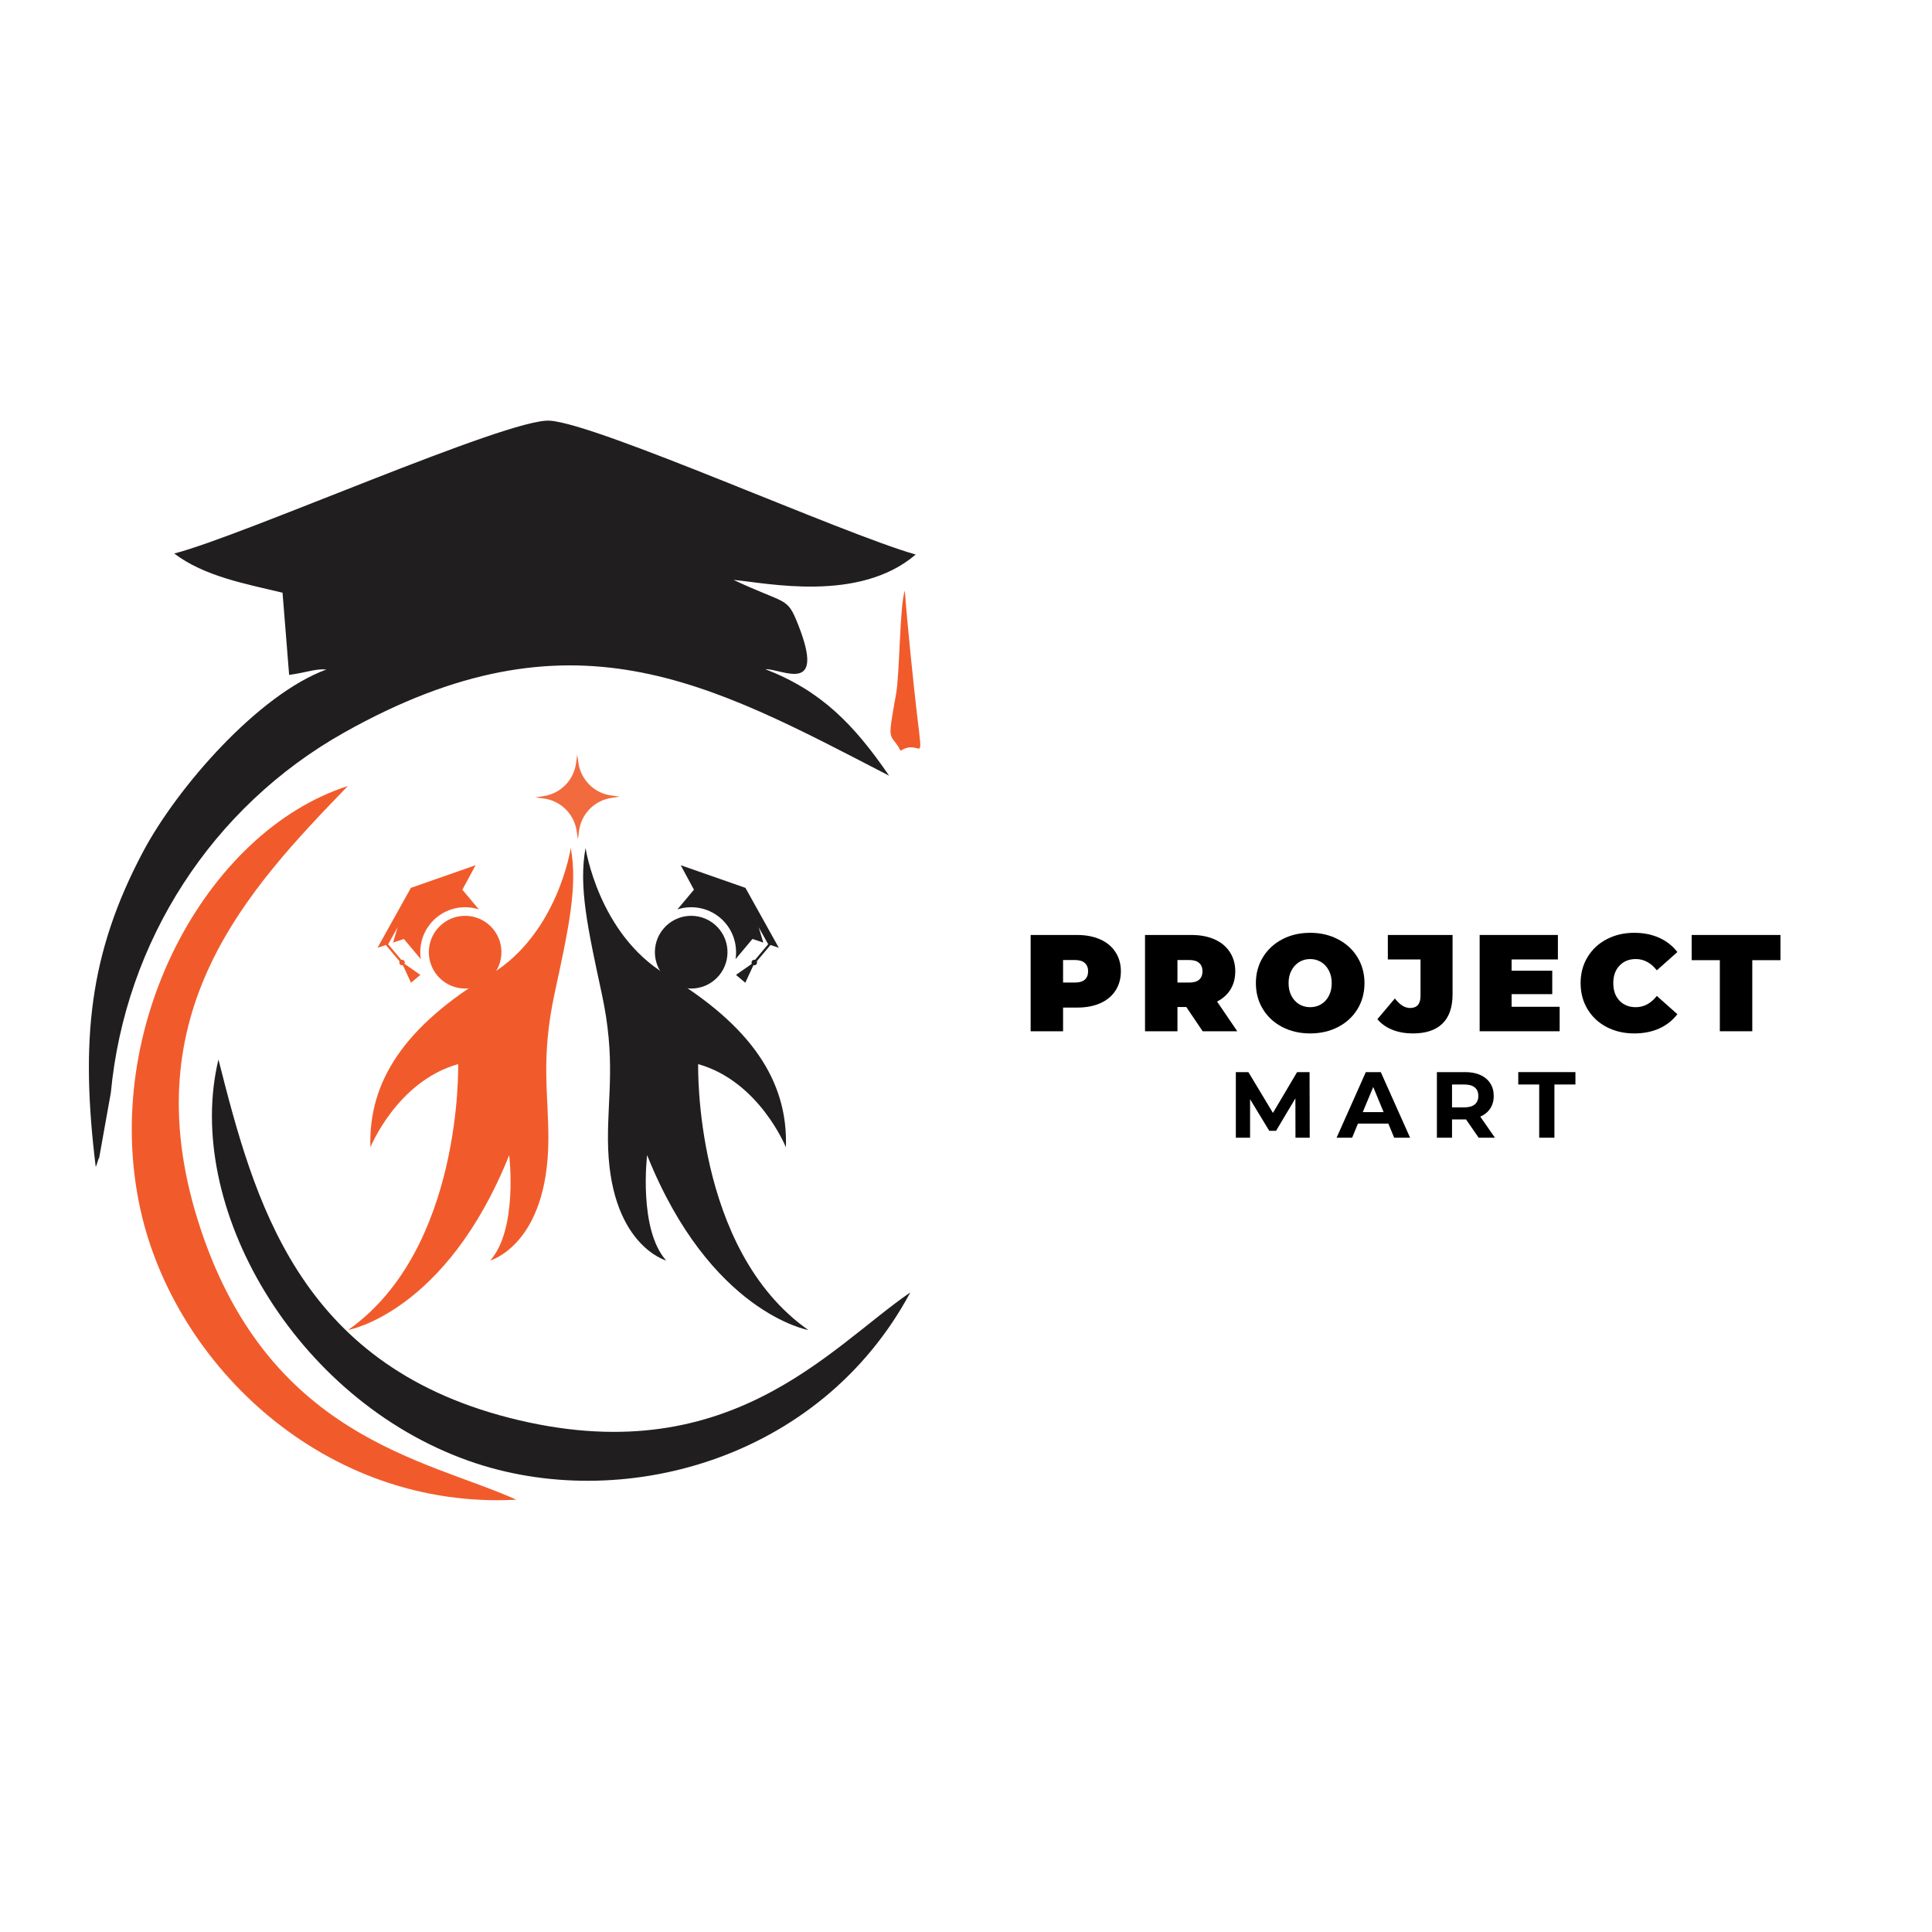 <svg xmlns="http://www.w3.org/2000/svg" xmlns:xlink="http://www.w3.org/1999/xlink" width="500" zoomAndPan="magnify" viewBox="0 0 375 375" height="500" preserveAspectRatio="xMidYMid meet" version="1.0"><defs><g/><clipPath id="587e4680b0"><path d="M 17 81.141 L 178 81.141 L 178 227 L 17 227 Z M 17 81.141 " clipRule="nonzero"/></clipPath><clipPath id="efc8d48cdf"><path d="M 113.113 164.48 L 156.891 164.48 L 156.891 258.156 L 113.113 258.156 Z M 113.113 164.48 " clipRule="nonzero"/></clipPath><clipPath id="20c40d2d44"><path d="M 67.551 164 L 112 164 L 112 258.156 L 67.551 258.156 Z M 67.551 164 " clipRule="nonzero"/></clipPath><clipPath id="3710296c88"><path d="M 103 146.48 L 121 146.48 L 121 163 L 103 163 Z M 103 146.48 " clipRule="nonzero"/></clipPath></defs><g clip-path="url(#587e4680b0)"><path fill="#201e1e" d="M 33.816 107.438 C 39.656 111.859 47.598 113.309 54.84 115.043 L 56.121 131 C 59.703 130.5 61.164 129.773 63.352 129.949 C 50.16 134.793 34.441 152.766 27.793 165.277 C 17.238 185.133 15.59 202.051 18.582 226.5 C 18.859 225.977 19.145 224.559 19.23 224.844 L 21.516 212.074 C 24.309 182.676 41.164 156.602 66.777 142.199 C 110.934 117.367 137.516 132.43 172.578 150.566 C 165.727 140.574 159.359 134.078 148.562 129.891 C 151.656 129.742 160.406 135.133 154.926 121.262 C 152.73 115.711 152.809 117.457 142.379 112.559 C 148.68 113.113 166.707 117.086 177.738 107.633 C 163.559 103.633 116.094 82.25 106.691 81.652 C 98.594 81.141 47.234 103.992 33.82 107.438 Z M 33.816 107.438 " fill-opacity="1" fillRule="evenodd"/></g><path fill="#f15b2b" d="M 100.223 291.09 C 82.809 283.23 51.672 279.078 38.457 237.043 C 25.672 196.379 48.09 172.672 67.52 152.566 C 39.918 161.441 19.422 199.434 27.266 234.82 C 33.988 265.121 63.199 293.074 100.223 291.09 Z M 100.223 291.09 " fill-opacity="1" fillRule="evenodd"/><path fill="#f15b2b" d="M 174.816 145.719 C 178.777 143.168 179.293 149.523 177.98 138.566 C 177.422 133.91 176.004 120.188 175.633 114.633 C 174.613 117.516 174.652 130.68 173.93 134.672 C 172.09 144.848 172.734 141.855 174.816 145.719 Z M 174.816 145.719 " fill-opacity="1" fillRule="evenodd"/><path fill="#201e1e" d="M 176.695 250.855 C 160.988 261.617 141.285 286.09 98.816 275.191 C 57.742 264.648 49.324 232.918 42.402 205.652 C 35.566 233.98 57.074 271.617 91.117 283.598 C 120.27 293.859 159.129 283.617 176.695 250.855 Z M 176.695 250.855 " fill-opacity="1" fillRule="evenodd"/><path fill="#201e1e" d="M 138.691 179.414 C 141.672 181.922 142.059 186.371 139.555 189.355 C 137.051 192.34 132.609 192.727 129.629 190.219 C 126.648 187.711 126.262 183.262 128.766 180.277 C 131.27 177.293 135.715 176.906 138.691 179.414 " fill-opacity="1" fillRule="nonzero"/><path fill="#201e1e" d="M 146.891 186.594 C 146.977 186.777 146.957 187.004 146.816 187.168 C 146.68 187.336 146.461 187.395 146.266 187.34 L 146.215 187.398 L 144.66 190.75 L 142.852 189.227 L 145.875 187.113 L 145.926 187.055 C 145.84 186.871 145.859 186.645 146 186.48 C 146.137 186.312 146.355 186.254 146.551 186.309 L 149.102 183.273 L 147.266 179.992 L 148.152 182.953 L 146.055 182.25 L 142.77 186.168 C 143.219 183.25 142.184 180.168 139.766 178.137 C 137.391 176.133 134.25 175.629 131.492 176.512 L 134.695 172.691 L 132.129 167.941 L 144.688 172.332 L 151.168 183.965 L 149.551 183.422 L 146.891 186.594 " fill-opacity="1" fillRule="nonzero"/><g clip-path="url(#efc8d48cdf)"><path fill="#201e1e" d="M 129.301 244.664 C 129.301 244.664 118.09 241.582 118.004 221.164 C 117.965 212.457 119.52 205.496 116.805 192.879 C 114.094 180.258 112.273 172.086 113.656 164.59 C 113.656 164.59 116.152 181.289 129.301 189.18 C 145.816 199.09 152.98 209.848 152.543 222.688 C 152.543 222.688 147.383 209.887 135.516 206.543 C 135.516 206.543 134.586 242.488 156.891 258.156 C 156.891 258.156 137.867 254.828 125.605 224.211 C 125.605 224.211 123.867 238.574 129.301 244.664 " fill-opacity="1" fillRule="nonzero"/></g><path fill="#f15b2b" d="M 85.75 179.414 C 82.77 181.922 82.383 186.371 84.887 189.355 C 87.391 192.34 91.836 192.727 94.812 190.219 C 97.793 187.711 98.18 183.262 95.676 180.277 C 93.172 177.293 88.727 176.906 85.75 179.414 " fill-opacity="1" fillRule="nonzero"/><path fill="#f15b2b" d="M 77.551 186.594 C 77.465 186.777 77.484 187.004 77.625 187.168 C 77.762 187.336 77.98 187.395 78.176 187.34 L 78.227 187.398 L 79.781 190.75 L 81.59 189.227 L 78.566 187.113 L 78.516 187.055 C 78.605 186.871 78.582 186.645 78.445 186.48 C 78.305 186.312 78.086 186.254 77.891 186.309 L 75.344 183.273 L 77.176 179.992 L 76.293 182.953 L 78.391 182.25 L 81.676 186.168 C 81.223 183.25 82.258 180.168 84.676 178.137 C 87.051 176.133 90.191 175.629 92.949 176.512 L 89.746 172.691 L 92.312 167.941 L 79.754 172.332 L 73.273 183.965 L 74.891 183.422 L 77.551 186.594 " fill-opacity="1" fillRule="nonzero"/><g clip-path="url(#20c40d2d44)"><path fill="#f15b2b" d="M 95.145 244.664 C 95.145 244.664 106.352 241.582 106.441 221.164 C 106.477 212.457 104.922 205.496 107.637 192.879 C 110.352 180.258 112.168 172.086 110.785 164.59 C 110.785 164.59 108.289 181.289 95.145 189.18 C 78.629 199.09 71.465 209.848 71.898 222.688 C 71.898 222.688 77.059 209.887 88.926 206.543 C 88.926 206.543 89.855 242.488 67.555 258.156 C 67.555 258.156 86.578 254.828 98.836 224.211 C 98.836 224.211 100.574 238.574 95.145 244.664 " fill-opacity="1" fillRule="nonzero"/></g><g clip-path="url(#3710296c88)"><path fill="#f16b3f" d="M 111.922 161.25 L 112.176 162.914 L 112.398 161.246 C 112.84 157.969 115.383 155.379 118.645 154.883 L 120.309 154.625 L 118.641 154.402 C 115.371 153.961 112.785 151.41 112.285 148.145 L 112.031 146.48 L 111.809 148.148 C 111.367 151.426 108.824 154.016 105.562 154.516 L 103.898 154.77 L 105.566 154.992 C 108.836 155.438 111.422 157.984 111.922 161.25 " fill-opacity="1" fillRule="nonzero"/></g><g fill="#000000" fill-opacity="1"><g transform="translate(198.53, 200.166)"><g><path d="M 10.516 -18.688 C 12.242 -18.688 13.75 -18.398 15.031 -17.828 C 16.312 -17.254 17.297 -16.43 17.984 -15.359 C 18.68 -14.297 19.031 -13.055 19.031 -11.641 C 19.031 -10.211 18.68 -8.961 17.984 -7.891 C 17.297 -6.828 16.312 -6.008 15.031 -5.438 C 13.75 -4.875 12.242 -4.594 10.516 -4.594 L 7.812 -4.594 L 7.812 0 L 1.516 0 L 1.516 -18.688 Z M 10.109 -9.453 C 10.961 -9.453 11.602 -9.641 12.031 -10.016 C 12.457 -10.398 12.672 -10.941 12.672 -11.641 C 12.672 -12.328 12.457 -12.863 12.031 -13.25 C 11.602 -13.633 10.961 -13.828 10.109 -13.828 L 7.812 -13.828 L 7.812 -9.453 Z M 10.109 -9.453 "/></g></g></g><g fill="#000000" fill-opacity="1"><g transform="translate(220.732, 200.166)"><g><path d="M 9.531 -4.703 L 7.812 -4.703 L 7.812 0 L 1.516 0 L 1.516 -18.688 L 10.516 -18.688 C 12.242 -18.688 13.75 -18.398 15.031 -17.828 C 16.312 -17.254 17.297 -16.43 17.984 -15.359 C 18.68 -14.297 19.031 -13.055 19.031 -11.641 C 19.031 -10.305 18.727 -9.141 18.125 -8.141 C 17.52 -7.141 16.645 -6.348 15.5 -5.766 L 19.422 0 L 12.703 0 Z M 12.672 -11.641 C 12.672 -12.328 12.457 -12.863 12.031 -13.25 C 11.602 -13.633 10.961 -13.828 10.109 -13.828 L 7.812 -13.828 L 7.812 -9.453 L 10.109 -9.453 C 10.961 -9.453 11.602 -9.641 12.031 -10.016 C 12.457 -10.398 12.672 -10.941 12.672 -11.641 Z M 12.672 -11.641 "/></g></g></g><g fill="#000000" fill-opacity="1"><g transform="translate(242.986, 200.166)"><g><path d="M 11.312 0.422 C 9.301 0.422 7.492 0.004 5.891 -0.828 C 4.297 -1.66 3.047 -2.816 2.141 -4.297 C 1.234 -5.785 0.781 -7.469 0.781 -9.344 C 0.781 -11.207 1.234 -12.879 2.141 -14.359 C 3.047 -15.848 4.297 -17.008 5.891 -17.844 C 7.492 -18.688 9.301 -19.109 11.312 -19.109 C 13.32 -19.109 15.129 -18.688 16.734 -17.844 C 18.336 -17.008 19.594 -15.848 20.5 -14.359 C 21.406 -12.879 21.859 -11.207 21.859 -9.344 C 21.859 -7.469 21.406 -5.785 20.5 -4.297 C 19.594 -2.816 18.336 -1.66 16.734 -0.828 C 15.129 0.004 13.32 0.422 11.312 0.422 Z M 11.312 -4.672 C 12.094 -4.672 12.801 -4.859 13.438 -5.234 C 14.07 -5.617 14.57 -6.16 14.938 -6.859 C 15.312 -7.566 15.5 -8.395 15.5 -9.344 C 15.5 -10.281 15.312 -11.098 14.938 -11.797 C 14.57 -12.504 14.07 -13.051 13.438 -13.438 C 12.801 -13.82 12.094 -14.016 11.312 -14.016 C 10.531 -14.016 9.82 -13.82 9.188 -13.438 C 8.562 -13.051 8.062 -12.504 7.688 -11.797 C 7.312 -11.098 7.125 -10.281 7.125 -9.344 C 7.125 -8.395 7.312 -7.566 7.688 -6.859 C 8.062 -6.16 8.562 -5.617 9.188 -5.234 C 9.82 -4.859 10.531 -4.672 11.312 -4.672 Z M 11.312 -4.672 "/></g></g></g><g fill="#000000" fill-opacity="1"><g transform="translate(267.989, 200.166)"><g><path d="M 6.25 0.422 C 4.789 0.422 3.469 0.188 2.281 -0.281 C 1.094 -0.75 0.117 -1.438 -0.641 -2.344 L 2.75 -6.359 C 3.25 -5.734 3.738 -5.27 4.219 -4.969 C 4.695 -4.664 5.195 -4.516 5.719 -4.516 C 6.375 -4.516 6.875 -4.707 7.219 -5.094 C 7.562 -5.488 7.734 -6.066 7.734 -6.828 L 7.734 -13.938 L 1.391 -13.938 L 1.391 -18.688 L 13.953 -18.688 L 13.953 -7.203 C 13.953 -4.66 13.297 -2.754 11.984 -1.484 C 10.68 -0.211 8.77 0.422 6.25 0.422 Z M 6.25 0.422 "/></g></g></g><g fill="#000000" fill-opacity="1"><g transform="translate(285.681, 200.166)"><g><path d="M 17.047 -4.75 L 17.047 0 L 1.516 0 L 1.516 -18.688 L 16.703 -18.688 L 16.703 -13.938 L 7.719 -13.938 L 7.719 -11.75 L 15.609 -11.75 L 15.609 -7.203 L 7.719 -7.203 L 7.719 -4.75 Z M 17.047 -4.75 "/></g></g></g><g fill="#000000" fill-opacity="1"><g transform="translate(306.014, 200.166)"><g><path d="M 11.188 0.422 C 9.207 0.422 7.426 0.008 5.844 -0.812 C 4.258 -1.645 3.02 -2.801 2.125 -4.281 C 1.227 -5.77 0.781 -7.457 0.781 -9.344 C 0.781 -11.227 1.227 -12.91 2.125 -14.391 C 3.02 -15.879 4.258 -17.035 5.844 -17.859 C 7.426 -18.691 9.207 -19.109 11.188 -19.109 C 13 -19.109 14.613 -18.785 16.031 -18.141 C 17.457 -17.504 18.633 -16.582 19.562 -15.375 L 15.578 -11.828 C 14.422 -13.285 13.062 -14.016 11.5 -14.016 C 10.188 -14.016 9.129 -13.586 8.328 -12.734 C 7.523 -11.891 7.125 -10.758 7.125 -9.344 C 7.125 -7.914 7.523 -6.781 8.328 -5.938 C 9.129 -5.094 10.188 -4.672 11.5 -4.672 C 13.062 -4.672 14.422 -5.398 15.578 -6.859 L 19.562 -3.312 C 18.633 -2.102 17.457 -1.176 16.031 -0.531 C 14.613 0.102 13 0.422 11.188 0.422 Z M 11.188 0.422 "/></g></g></g><g fill="#000000" fill-opacity="1"><g transform="translate(328.242, 200.166)"><g><path d="M 5.578 -13.797 L 0.109 -13.797 L 0.109 -18.688 L 17.344 -18.688 L 17.344 -13.797 L 11.875 -13.797 L 11.875 0 L 5.578 0 Z M 5.578 -13.797 "/></g></g></g><g fill="#000000" fill-opacity="1"><g transform="translate(238.358, 220.829)"><g><path d="M 13.094 0 L 13.078 -7.641 L 9.328 -1.344 L 8 -1.344 L 4.281 -7.469 L 4.281 0 L 1.516 0 L 1.516 -12.734 L 3.953 -12.734 L 8.719 -4.812 L 13.406 -12.734 L 15.828 -12.734 L 15.859 0 Z M 13.094 0 "/></g></g></g><g fill="#000000" fill-opacity="1"><g transform="translate(259.589, 220.829)"><g><path d="M 9.891 -2.734 L 3.984 -2.734 L 2.859 0 L -0.156 0 L 5.516 -12.734 L 8.422 -12.734 L 14.109 0 L 11.016 0 Z M 8.969 -4.969 L 6.953 -9.844 L 4.922 -4.969 Z M 8.969 -4.969 "/></g></g></g><g fill="#000000" fill-opacity="1"><g transform="translate(277.384, 220.829)"><g><path d="M 9.625 0 L 7.172 -3.547 L 4.453 -3.547 L 4.453 0 L 1.516 0 L 1.516 -12.734 L 7.016 -12.734 C 8.148 -12.734 9.129 -12.547 9.953 -12.172 C 10.785 -11.797 11.426 -11.258 11.875 -10.562 C 12.32 -9.875 12.547 -9.055 12.547 -8.109 C 12.547 -7.16 12.316 -6.344 11.859 -5.656 C 11.41 -4.977 10.77 -4.457 9.938 -4.094 L 12.781 0 Z M 9.562 -8.109 C 9.562 -8.828 9.332 -9.375 8.875 -9.75 C 8.414 -10.133 7.742 -10.328 6.859 -10.328 L 4.453 -10.328 L 4.453 -5.891 L 6.859 -5.891 C 7.742 -5.891 8.414 -6.082 8.875 -6.469 C 9.332 -6.863 9.562 -7.41 9.562 -8.109 Z M 9.562 -8.109 "/></g></g></g><g fill="#000000" fill-opacity="1"><g transform="translate(294.616, 220.829)"><g><path d="M 4.141 -10.328 L 0.078 -10.328 L 0.078 -12.734 L 11.172 -12.734 L 11.172 -10.328 L 7.094 -10.328 L 7.094 0 L 4.141 0 Z M 4.141 -10.328 "/></g></g></g></svg>